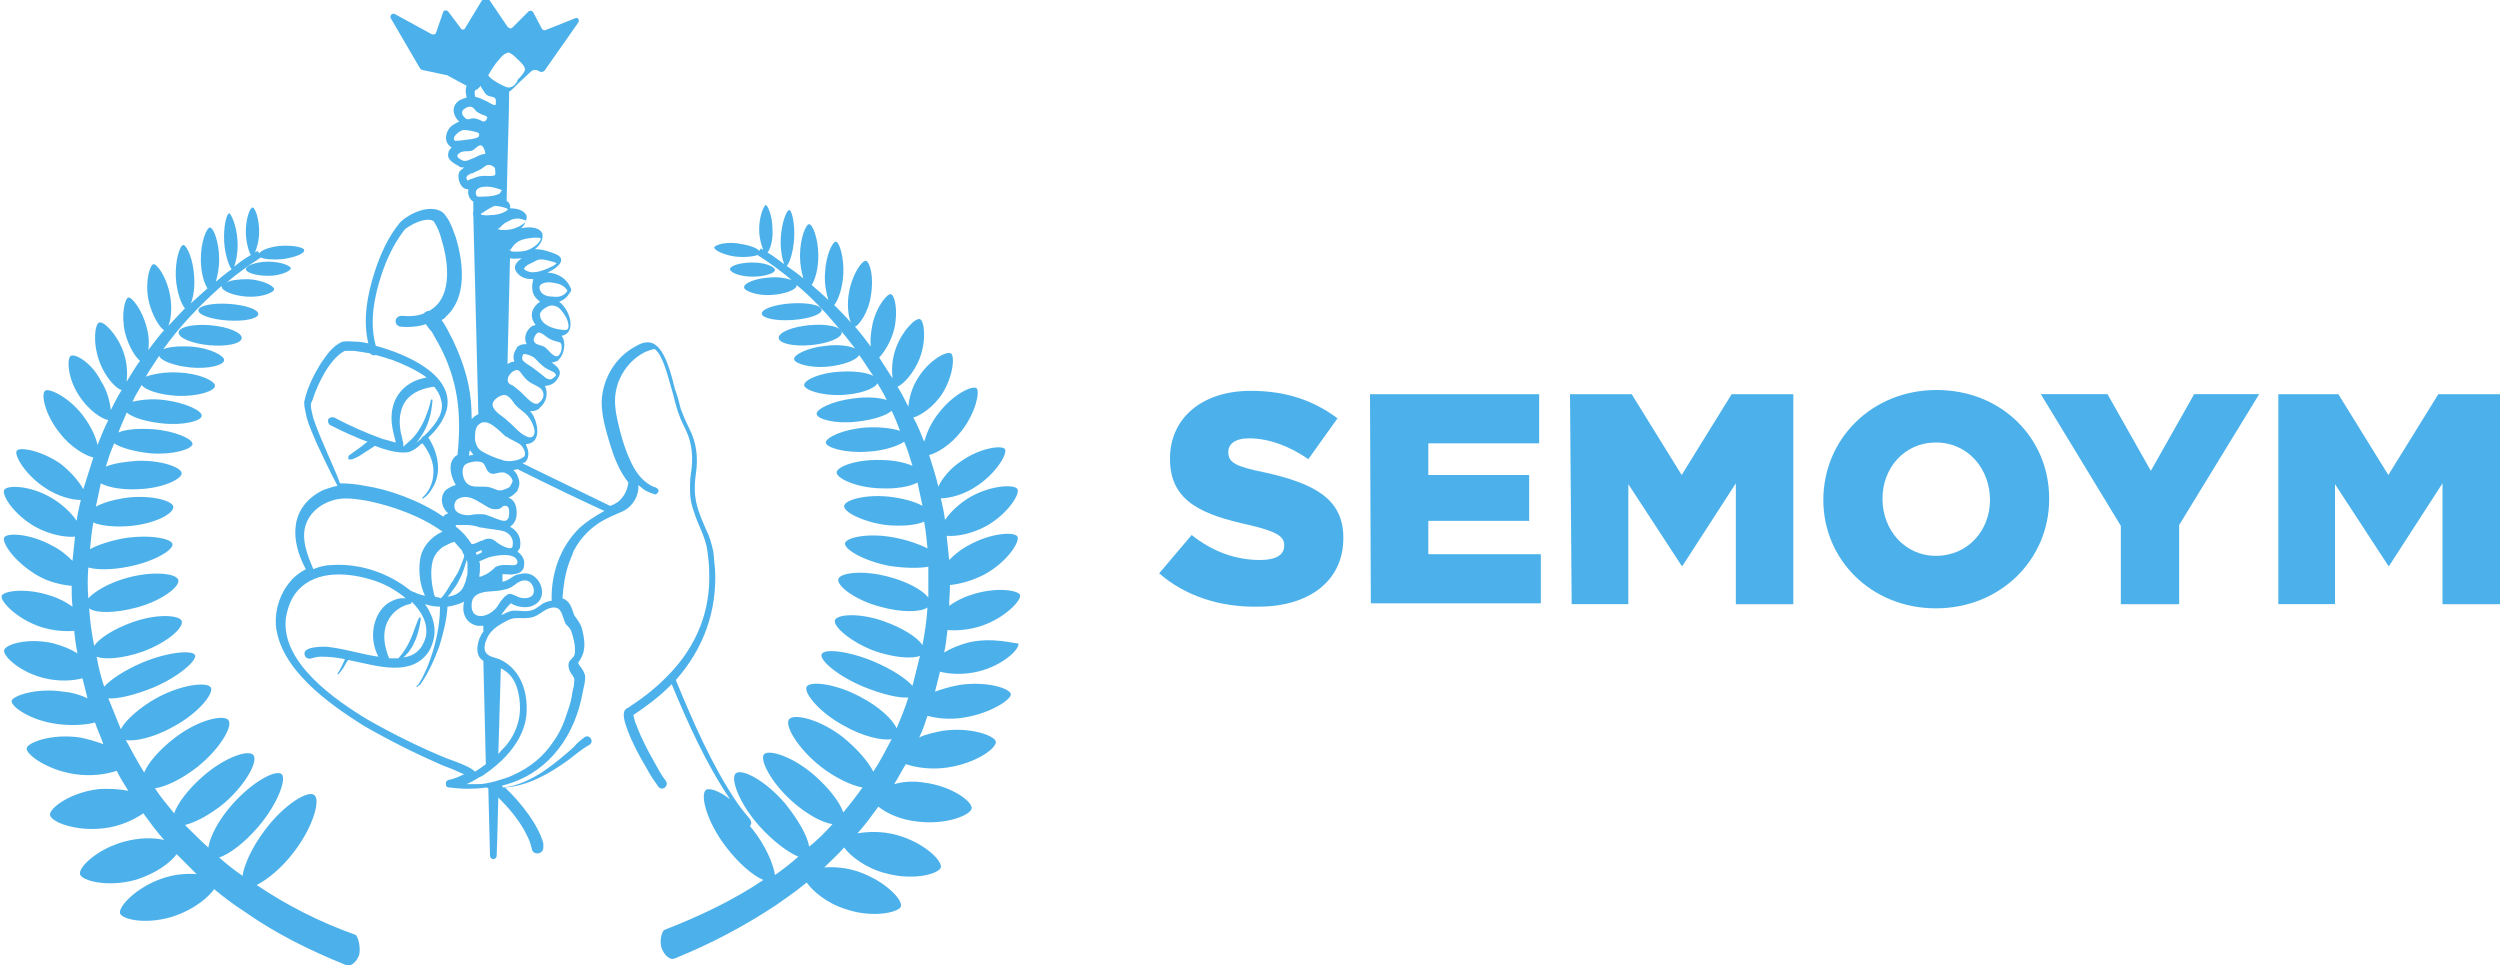 <?xml version="1.0" encoding="utf-8"?>
<!-- Generator: Adobe Illustrator 26.1.0, SVG Export Plug-In . SVG Version: 6.00 Build 0)  -->
<svg version="1.1" id="Layer_1" xmlns="http://www.w3.org/2000/svg" xmlns:xlink="http://www.w3.org/1999/xlink" x="0px" y="0px"
	 viewBox="0 0 300 115.8" style="enable-background:new 0 0 300 115.8;" xml:space="preserve">
<style type="text/css">
	.st0{fill:#001E32;}
	.st1{fill:#FFAF26;}
	.st2{fill:#FFFFFF;}
	.st3{fill:#4CB1EA;}
</style>
<g>
	<g>
		<path class="st3" d="M116.2,77.1c-1.1,0.3-2.1,0.7-2.9,1.2c0.2-0.9,0.3-1.8,0.4-2.7c1.1,0.1,2.6,0,4.1-0.5c2.9-1,4.8-3.1,4.6-3.7
			c-0.2-0.6-3-1-5.9,0c-1,0.3-1.9,0.8-2.6,1.3c0-0.8,0.1-1.6,0.1-2.5c1.1-0.1,2.7-0.5,4.2-1.3c2.7-1.5,4.2-3.9,3.9-4.5
			c-0.3-0.6-3.1-0.5-5.8,1c-1,0.5-1.8,1.2-2.4,1.8c-0.1-1-0.2-1.9-0.3-2.9c1.1,0.1,3-0.2,4.8-1.2c2.6-1.5,4-3.8,3.7-4.4
			s-3.1-0.5-5.6,0.9c-1.4,0.8-2.5,1.9-3.1,2.8c-0.1-0.9-0.3-1.7-0.5-2.6c1,0,2.8-0.4,4.5-1.6c2.3-1.6,3.5-3.8,3.2-4.3
			s-2.9-0.2-5.2,1.4c-1.4,0.9-2.4,2.2-2.8,3.1c-0.3-1.3-0.7-2.5-1.1-3.8c0.9-0.2,2.6-1.2,3.9-2.9c1.7-2.2,2.2-4.7,1.8-5.1
			c-0.5-0.4-2.8,0.7-4.5,2.9c-1,1.2-1.5,2.5-1.8,3.5c-0.4-1-0.8-2-1.3-2.9c0.8-0.2,2.4-1.2,3.5-2.9c1.3-2.1,1.5-4.5,1-4.8
			c-0.5-0.3-2.6,0.8-3.9,2.9c-0.8,1.2-1.1,2.5-1.2,3.5c-0.4-0.8-0.8-1.6-1.3-2.4c0.6-0.2,2-1.6,2.7-3.5c0.8-2.2,0.5-4.4,0-4.6
			c-0.5-0.2-2.1,1.3-2.9,3.5c-0.5,1.4-0.5,2.7-0.4,3.6c-0.5-0.8-1.1-1.7-1.6-2.5c0.5-0.5,1.4-1.8,1.8-3.4c0.5-2.1,0.1-4.1-0.4-4.2
			c-0.4-0.1-1.7,1.4-2.2,3.6c-0.2,1-0.3,1.9-0.2,2.7c-0.6-0.8-1.2-1.6-1.9-2.4c0.4-0.1,1.6-1.6,1.9-3.7c0.4-2.2-0.1-4.1-0.6-4.2
			c-0.4-0.1-1.6,1.5-2,3.7c-0.3,1.5-0.1,3,0.2,3.7c-0.6-0.7-1.3-1.4-2-2.1c0.4-0.4,1-1.9,1.1-3.7c0.1-2.1-0.5-3.9-0.9-3.9
			c-0.4,0-1.2,1.6-1.3,3.8c-0.1,1.3,0.2,2.5,0.4,3.2c-0.6-0.6-1.3-1.2-2-1.8c0.4-0.6,0.8-1.9,0.8-3.5c0-2.1-0.7-3.8-1.1-3.8
			c-0.4,0-1.1,1.7-1.1,3.8c0,1.1,0.2,2,0.4,2.7c-0.6-0.5-1.3-1-2-1.5c0.3-0.2,0.8-1.6,0.9-3.3c0.1-1.9-0.3-3.4-0.6-3.4
			c-0.3,0-0.9,1.5-1,3.3c-0.1,1.4,0.2,2.7,0.4,3.2c-0.7-0.5-1.3-1-2-1.4c0.3-0.3,0.7-1.5,0.6-2.8c0-1.6-0.6-2.9-0.8-2.9
			s-0.8,1.3-0.8,2.9c0,1.1,0.3,2,0.5,2.5c-0.1-0.1-0.2-0.1-0.3-0.2c0,0-0.1,0.2-0.2,0.3c-0.3-0.4-1.3-0.7-2.6-0.9
			c-1.5-0.2-2.7,0.2-2.8,0.5c0,0.3,1.1,0.9,2.6,1.1c1.1,0.1,2.1,0,2.6-0.2c1.4,0.9,2.8,1.9,4.1,3c-0.6-0.2-1.5-0.4-2.6-0.3
			c-1.8,0.1-3.2,0.7-3.1,1.2c0,0.4,1.5,1,3.2,0.9c1.8-0.1,3.2-0.7,3.1-1.2c0,0,0,0,0,0c1.8,1.5,3.4,3.2,4.9,5
			c0.7,0.8,1.4,1.7,2.1,2.6c-0.7-0.3-2-0.5-3.5-0.3c-2.2,0.2-3.9,1.1-3.8,1.6c0,0.5,1.9,1.1,4,0.9c2-0.2,3.5-0.8,3.8-1.4
			c0.6,0.8,1.1,1.7,1.7,2.5c-0.8-0.4-2.2-0.6-3.9-0.5c-2.5,0.1-4.4,1-4.4,1.6c0,0.6,2.1,1.3,4.5,1.2c2.1-0.1,3.9-0.7,4.3-1.4
			c0.4,0.7,0.8,1.3,1.1,2c-0.9-0.3-2.3-0.4-3.9-0.2c-2.6,0.3-4.6,1.3-4.5,1.9c0.1,0.6,2.2,1.2,4.8,0.9c1.9-0.2,3.5-0.7,4.2-1.3
			c0.4,0.8,0.7,1.6,1,2.4c-0.9-0.3-2.4-0.5-4.1-0.4c-2.7,0.2-4.8,1.2-4.8,1.8c0,0.6,2.3,1.3,5,1.1c2-0.1,3.7-0.7,4.4-1.2
			c0.4,0.9,0.7,1.9,1,2.9c-0.9-0.4-2.3-0.7-3.8-0.7c-2.9-0.1-5.3,0.8-5.3,1.5c0,0.7,2.3,1.8,5.2,1.9c1.9,0.1,3.6-0.2,4.5-0.7
			c0.2,0.9,0.4,1.9,0.6,2.8c-0.9-0.5-2.3-0.9-4-1.1c-2.9-0.3-5.3,0.4-5.4,1.1s2.1,1.9,5,2.3c2,0.2,3.7,0,4.6-0.4
			c0.2,1.1,0.3,2.1,0.4,3.2c-1-0.5-2.4-1-4-1.3c-3.1-0.6-5.8,0-5.9,0.7c-0.1,0.7,2.2,2.1,5.3,2.7c1.9,0.3,3.7,0.3,4.7,0.1
			c0,1.2,0,2.5,0,3.7c-0.7-0.9-2.5-1.9-4.8-2.5c-3-0.8-5.8-0.5-6,0.3c-0.2,0.8,2,2.5,5,3.3c2.5,0.7,4.8,0.7,5.7,0.1
			c-0.1,1.5-0.3,3-0.6,4.5c-0.6-0.9-2.3-2-4.5-2.8c-3-1.1-5.7-0.9-6-0.2s1.8,2.6,4.7,3.7c2.3,0.8,4.5,1,5.5,0.6
			c-0.3,1.2-0.6,2.4-0.9,3.6c-0.8-0.9-2.5-2-4.6-2.9c-3.1-1.3-6-1.6-6.3-0.9s1.9,2.6,5,3.9c2.2,0.9,4.3,1.4,5.4,1.3
			c-0.4,1.3-0.9,2.5-1.4,3.7c-0.5-1.1-2.1-2.6-4.4-3.8c-3-1.6-6-1.9-6.4-1.2c-0.4,0.7,1.5,3.1,4.5,4.7c2.3,1.3,4.6,1.8,5.7,1.6
			c-0.7,1.3-1.4,2.7-2.2,3.9c-0.6-1.2-1.9-2.7-3.6-4.1c-2.8-2.2-5.9-2.9-6.5-2.2c-0.6,0.7,1,3.5,3.8,5.7c1.8,1.4,3.8,2.3,5,2.5
			c-0.7,1-1.5,2-2.3,3c-0.4-1.2-1.7-2.9-3.4-4.4c-2.6-2.3-5.5-3.2-6.1-2.6s0.8,3.4,3.4,5.7c1.7,1.5,3.5,2.5,4.8,2.7
			c-0.9,1-1.8,1.9-2.8,2.7c-0.2-1.3-1.3-3.2-2.9-5.2c-2.4-2.8-5.2-4.2-5.9-3.6c-0.7,0.6,0.4,3.6,2.8,6.3c1.7,1.9,3.5,3.2,4.7,3.7
			c-0.9,0.8-1.8,1.5-2.8,2.2c-0.2-1.3-1.1-3.5-2.7-5.5c-0.1-0.1-0.2-0.2-0.3-0.4c0,0,0,0,0,0c0.2-0.2,0.2-0.5,0-0.8
			c-0.5-0.6-1-1.2-1.5-1.9c-3.1-4.6-5.3-9.7-7.4-14.8c3.3-3.7,5-8.3,4.7-13.4c-0.1-0.6-0.1-1.3-0.2-2c-0.2-0.9-0.4-1.7-0.8-2.5
			c-1.1-2.5-1.7-3.9-1.3-6.8c0.3-1.9,0.1-3.8-0.8-5.5c-0.4-0.8-0.7-1.5-1-2.3c-0.2-0.8-0.4-1.6-0.7-2.4c-0.4-1.5-1.2-5.3-3-5.6
			c-0.7-0.1-1.3,0.2-1.8,0.5c-2.4,1.3-3.9,3.9-4,6.6c0,1.8,0.5,3.4,1,5.1c0.5,1.6,1.1,3.2,2.2,4.6c-0.1,0.9-0.5,1.7-1.2,2.3
			c-0.3,0.2-0.6,0.4-1,0.5l-10.5-5.1c0.1,0,0.1-0.1,0.2-0.1c0,0,0,0,0.1,0c0,0,0,0,0,0c0.5-0.5,0.5-1.3,0.2-1.9
			c0-0.1-0.1-0.2-0.1-0.3c1.9-0.1,1.5-2.4,0.8-3.6c-0.1-0.1-0.2-0.3-0.3-0.4c0.3,0.1,0.7,0,1-0.2c0,0,0.1,0,0.1-0.1c0,0,0,0,0,0
			c0.9-0.7,1.1-1.8,0.7-2.7c0.7,0,1.3-0.4,1.6-1c0.5-0.8-0.1-1.3-0.8-1.8c0.2,0,0.5-0.1,0.7-0.2c0,0,0.1,0,0.1-0.1c0,0,0,0,0,0
			c0.7-0.6,1-2.1,0.4-2.9c1.7-0.3,1.2-2.9-0.3-4.1c0.6-0.2,1-0.6,1.3-1.1c0.1-0.1,0.2-0.3,0.1-0.5c-0.5-1.2-1.5-1.8-2.8-1.9
			c0.1-0.1,0.3-0.1,0.4-0.2c0.8-0.4,2-1.4,0.6-2c-0.7-0.3-1.6-0.6-2.5-0.6c0.6-0.5,1-1.1,0.9-1.8c0,0,0,0,0,0c0-0.1,0-0.1-0.1-0.2
			c-0.4-0.7-1.6-0.7-2.5-0.5c0.4-0.3,0.6-0.7,0.7-1.2c0-0.1,0-0.2,0-0.3c-0.3-0.7-1.2-0.9-2-0.9c0.1-0.4-0.1-0.7-0.4-0.9
			c0.1-5.7,0.3-10.3,0.3-13.1l0,0c0.2-0.1,0.4-0.3,0.6-0.5c0.2-0.2,0.4-0.4,0.6-0.6l1.4-1.3c0.2-0.2,0.6-0.3,0.9-0.1l0.2,0.1
			c0.2,0.1,0.5,0,0.6-0.2l4-5.7c0.2-0.3-0.1-0.7-0.4-0.5l-3.5,1.4c-0.2,0.1-0.4,0-0.5-0.2l-1-1.9c-0.1-0.2-0.4-0.3-0.6-0.1l-1.9,1.9
			c-0.2,0.2-0.4,0.1-0.6-0.1l-2.1-3.1c-0.2-0.4-0.8-0.3-1,0l-2,3.3c-0.1,0.2-0.4,0.2-0.5,0l-1.5-2c-0.2-0.2-0.5-0.2-0.6,0L52.3,4
			c-0.1,0.1-0.3,0.2-0.5,0.1l-4.4-2.4c-0.3-0.2-0.7,0.2-0.5,0.5l3.5,6c0.1,0.1,0.2,0.2,0.3,0.2l2.8,0.6c0,0,0.1,0,0.1,0l2.4,1.3
			c-0.2,0.4-0.1,0.9,0,1.4c-0.3,0.1-0.6,0.2-0.8,0.3c-1.1,0.7-0.9,1.8-0.1,2.6c-0.3,0.1-0.6,0.3-0.9,0.5c-0.8,0.7-1,2,0,2.6
			c-0.2,0.2-0.4,0.4-0.4,0.7c-0.2,0.8,0.7,1.2,1.2,1.5c0,0,0.1,0,0.1,0.1c0.2,0.1,0.4,0.1,0.6,0.1c-0.2,0.2-0.5,0.3-0.6,0.6
			c-0.3,0.7,0.2,2.1,1.1,2c-0.1,0.6,0.1,1.2,0.6,1.5l0,1.2c-0.1,0.2,0,0.4,0,0.5l0.6,23.8c-0.2,0.1-0.4,0.2-0.6,0.4
			c-0.1,0.1-0.1,0.1-0.2,0.2c0-1.4-0.1-2.8-0.4-4.2c-0.4-1.9-1.1-3.7-1.9-5.4c-0.2-0.3-0.6-1.2-0.8-1.5c-0.1-0.2-0.3-0.5-0.5-0.8
			c0.2-0.1,0.4-0.2,0.5-0.4c2.6-2.3,2.1-6.5,1.2-9.5c-0.3-0.8-0.5-1.5-1-2.3c-0.2-0.3-0.4-0.6-0.7-0.8c-1.5-0.9-3.9,0.2-5,1.3
			c-1.4,1.7-2.3,3.7-3,5.8c-0.9,2.8-1.5,5.8-0.8,8.7c-0.5-0.1-1-0.2-1.5-0.2c-0.5,0-1.1-0.1-1.6,0c-1.2,0.5-1.9,1.6-2.6,2.6
			c-0.8,1.3-1.5,2.7-1.9,4.2c0,0.2-0.1,0.3-0.1,0.5c0,0.6,0.2,1.2,0.3,1.8c0.3,1.1,0.8,2.1,1.2,3.1c0.8,1.7,1.6,3.4,2.5,5.1
			c-0.6,0.1-1.1,0.3-1.7,0.5c-4.1,2-4,6-2.1,9.5c-0.7,0.4-1.3,0.8-1.8,1.4c-1.3,1.5-1.9,3.4-1.8,5.3c0.5,5.3,6.3,9.4,10.4,12
			c3.1,1.8,6.3,3.4,9.5,4.8c0.8,0.3,1.6,0.6,2.4,1c0.1,0,0.2,0.1,0.3,0.1c-0.6,0.3-1.3,0.6-1.9,0.7c-0.2,0.1-0.3,0.2-0.3,0.4
			c0,0.2,0,0.4,0.3,0.5c0.1,0,0.1,0,0.2,0c1.4,0.2,2.9,0.2,4.4,0c0.1,0,0.1,0.1,0.2,0.1l0.2,8.1c0,0.2,0.2,0.4,0.4,0.4
			c0.2,0,0.4-0.2,0.4-0.4c0,0,0.1-2.6,0.2-7c1.2,1.2,2.3,2.5,3.1,3.9c0.3,0.6,0.6,1.1,0.8,1.8c0,0.1,0,0.2,0.1,0.3
			c0,1,1.4,0.9,1.4,0c0-0.1,0-0.2,0-0.3c0,0,0-0.2,0-0.2c-0.6-2.2-2.6-4.8-4.6-6.7c2.8-0.2,5.4-1.7,7.6-3.3c0.8-0.6,1.6-1.3,2.5-1.8
			c0.7-0.4,0-1.4-0.6-0.9c-0.4,0.3-0.9,0.7-1.2,1.1c-1.1,1-2.3,2-3.6,2.9c-1.5,1-3.1,1.8-4.9,2c-0.1-0.1-0.1-0.1-0.2-0.2
			c0.3-0.1,0.7-0.2,1-0.3c4.9-1.6,7.8-5.9,8.7-10.8c0.1-0.6,0.4-1.5,0.3-2.2c-0.1-0.3-0.2-0.5-0.4-0.8c-0.1-0.1-0.2-0.3-0.3-0.4
			c-0.2-0.4-0.1-0.3,0.1-0.6c0.7-1.1,0.6-2.2,0.3-3.5c-0.1-0.5-0.3-0.9-0.6-1.3c-0.1-0.2-0.3-0.4-0.4-0.6c-0.2-0.5-0.3-1-0.6-1.4
			c-0.2-0.3-0.5-0.5-0.8-0.6c0.1-1.5,0.3-2.9,0.8-4.3l0.2-0.5l0.2-0.5l0.1-0.3l0.1-0.2c0.8-1.5,2-2.7,3.4-3.5c0.7-0.4,1.4-0.7,2.1-1
			c1.4-0.5,2.3-1.9,2.2-3.3c0.2,0.2,0.4,0.3,0.6,0.5c0.4,0.3,0.8,0.4,1.3,0.6c0.2,0.1,0.4-0.1,0.5-0.3c0.1-0.2-0.1-0.4-0.3-0.5
			c-0.4-0.1-0.7-0.3-1-0.5c-1-0.7-1.6-1.7-2.1-2.8c-0.5-1.1-0.9-2.3-1.2-3.5c-0.3-1.2-0.6-2.4-0.6-3.6c0-2.4,1.4-4.7,3.5-5.8
			c0.4-0.2,0.8-0.3,1.1-0.4c0,0,0,0,0.1,0c0,0,0.1,0,0.1,0c1,0.8,1.6,3.5,2,4.8c0.3,1,0.5,2.1,0.9,3.1c0.2,0.6,0.5,1.2,0.8,1.8
			c0.8,1.7,0.9,3.4,0.6,5.3c-0.1,0.6-0.1,1.3-0.1,2c0,0.9,0.2,1.8,0.5,2.6c0.5,1.6,1.4,3,1.6,4.7c0.1,0.8,0.2,1.6,0.2,2.4
			c0.2,4.8-1.6,8.9-4.6,12.1c0,0-0.1,0.1-0.1,0.1c-1.4,1.5-3,2.8-4.7,3.9c-0.1,0.1-0.4,0.3-0.5,0.3l-0.1,0.1l-0.1,0.1l0,0
			c0,0,0,0,0,0c-0.4,0.6,0.1,1.8,0.3,2.4c0.6,1.6,1.4,3.1,2.3,4.6c0.4,0.8,0.9,1.5,1.4,2.2c0.5,0.6,1.3-0.1,0.9-0.7
			c-0.5-0.6-0.9-1.4-1.3-2.1c-0.8-1.4-1.6-2.9-2.2-4.5c-0.2-0.4-0.3-0.9-0.4-1.3c1.5-1,3-2.1,4.3-3.4c0.1-0.1,0.2-0.2,0.3-0.3
			c2,4.8,4.1,9.5,7,13.8c-1.3-1-2.5-1.4-2.9-1.1c-0.7,0.6,0.1,3.8,2.4,6.8c1.5,2,3.3,3.5,4.5,4c-3.7,2.5-7.8,4.4-11.9,6
			c-0.3,0.2-0.6,1.4-0.3,2.2s1,1.5,1.6,1.2c4.2-1.7,8.2-3.8,12-6.3c1.3-0.9,2.6-1.8,3.8-2.8c0.7,1,2.4,2.5,4.7,3.2
			c3.2,1.1,6.3,0.4,6.6-0.3c0.3-0.8-1.9-3.1-5.1-4.2c-1.5-0.5-2.9-0.6-4.1-0.5c0.8-0.8,1.7-1.6,2.4-2.4c0.7,1,2.6,2.5,5,3.1
			c3.3,0.9,6.3,0.1,6.6-0.7c0.2-0.8-2-3-5.3-3.9c-1.8-0.5-3.5-0.4-4.7-0.2c0.9-1,1.7-2.1,2.5-3.2c1,0.8,2.7,1.6,4.8,1.8
			c3.4,0.4,6.3-0.8,6.4-1.6c0.1-0.8-2.4-2.7-5.8-3.1c-1.3-0.2-2.5-0.1-3.5,0.2c0.5-0.8,0.9-1.6,1.4-2.4c1.2,0.4,3,0.7,5,0.4
			c3.4-0.5,5.9-2.3,5.8-3.1c-0.1-0.7-3-1.8-6.4-1.3c-1,0.2-2,0.4-2.8,0.8c0.4-0.8,0.7-1.7,1-2.6c1.1,0.3,2.7,0.5,4.4,0.2
			c3.2-0.5,5.7-2.2,5.6-2.8c-0.1-0.7-2.9-1.6-6.2-1.1c-1.1,0.2-2.1,0.5-2.9,0.8c0.2-0.8,0.4-1.6,0.6-2.4c1.1,0.3,2.8,0.4,4.5,0
			c3-0.7,5.1-2.7,4.9-3.4C121.9,77.3,119.2,76.4,116.2,77.1z M68.6,75.9c0.2,0.6,0.4,1.4,0.4,2c0,0.3,0,0.5-0.1,0.8
			c-0.2,0.3-0.4,0.4-0.6,0.7c-0.2,0.5,0,1.1,0.3,1.5c0.2,0.3,0.4,0.5,0.3,0.9c0,0.4-0.1,0.8-0.2,1.2c-0.1,0.8-0.3,1.6-0.6,2.4
			c-0.4,1.3-0.9,2.5-1.7,3.6c-1.2,1.8-2.8,3.1-4.8,4c-0.6,0.3-1.3,0.5-2,0.7c-0.2,0.1-0.5,0.1-0.7,0.2c-0.2,0-0.4,0.1-0.6,0.1
			c-0.4,0.1-0.9,0.1-1.3,0.1c-0.2,0-0.5,0-0.7,0c-0.1,0-0.2,0-0.3,0c0.2-0.1,0.4-0.2,0.6-0.3c0.4-0.2,0.8-0.5,1.3-0.7
			c0.1-0.1,0.3-0.2,0.4-0.3c0.5-0.3,0.9-0.7,1.3-1c2.1-1.8,3.7-4.2,3.6-6.9c0-2.4-1-4.8-3.3-5.8c0,0,0,0,0,0
			c-0.5-0.2-1.3-0.3-1.6-0.8c-0.3-0.4-0.1-1.2,0.1-1.6c0.3-0.8,1-1.4,1.7-1.8c0,0,0,0,0,0c0.5-0.3,1-0.6,1.5-0.7
			c0.8-0.1,1.7,0.1,2.5-0.2c0.8-0.3,1.4-1.1,2.4-1.1c1,0,1,1.3,1.4,2C68.3,75.3,68.5,75.5,68.6,75.9z M52.2,71.6
			c0-0.1,0-0.1-0.1-0.2c-0.3-1.3-0.5-2.7-0.2-4c0.2-0.8,0.7-1.4,1.3-1.8c0.2-0.1,0.4-0.2,0.6-0.3c0.2-0.1,0.4-0.2,0.5-0.2
			c0.1,0,0.1-0.1,0.2-0.1c0,0,0,0,0,0c0.3,0.3,0.5,0.6,0.8,0.9c0.1,0.1,0.2,0.2,0.2,0.4c0.1,0.1,0.2,0.3,0.2,0.5
			c-0.1,0.3-0.2,0.6-0.3,0.8c0,0.1-0.1,0.2-0.1,0.3c-0.2,0.4-0.3,0.8-0.6,1.2c-0.2,0.3-0.3,0.6-0.5,0.8c-0.2,0.3-0.4,0.7-0.6,1
			c-0.2,0.3-0.4,0.6-0.7,0.9C52.8,71.7,52.5,71.7,52.2,71.6z M57,52.6c0-0.5,0-1.1,0.3-1.5c0,0,0.1-0.1,0.1-0.1
			c1-1.1,2.6,0.8,3.3,1.4c0,0,0,0,0.1,0c0.5,0.4,1.2,0.6,1.7,1c0.3,0.3,0.7,1,0.4,1.4c-0.3,0.2-0.5,0.3-0.8,0.4
			c-0.5,0.1-0.9,0.2-1.4,0.1c-0.1,0-0.3,0-0.4-0.1c-0.8-0.2-1.7-0.6-2.4-1c-0.2-0.1-0.3-0.2-0.4-0.3c0,0,0,0,0,0
			c-0.3-0.3-0.4-0.7-0.5-1.1C57,52.7,57,52.7,57,52.6z M66.3,31.4c0.1,0,0.3,0.1,0.5,0.2c-0.1,0.1-0.3,0.2-0.4,0.3
			c-0.8,0.4-2.3,1.1-3.2,0.6c-0.5-0.2-0.3-0.4,0.1-0.7c0.4-0.2,0.8-0.4,1.2-0.6C65,31,65.9,31.3,66.3,31.4z M66.4,35.6
			c-0.5,0-1.2-0.1-1.5-0.6c-0.6-1,0.6-1.2,1.3-1.1c0.8,0.1,1.5,0.3,1.9,1C67.7,35.5,67.1,35.7,66.4,35.6z M66.2,45.5
			c-0.4,0.1-0.7-0.1-1-0.4c-0.4-0.3-0.9-0.7-1.3-1c-0.3-0.2-1-0.6-1.2-0.9c-0.1-0.3,0-0.5,0.1-0.7c0.2-0.1,1,0.2,1.1,0.3
			c0.4,0.2,0.6,0.6,1,0.9c0.3,0.3,0.6,0.5,1,0.7c0.2,0.1,0.8,0.3,0.8,0.6C66.8,45.1,66.3,45.4,66.2,45.5z M62.9,49.5
			c0.5,0.4,0.9,1,1.1,1.6c0.2,0.5,0.3,1.3-0.4,1.4c-1.1-0.2-1.8-1.3-2.7-2c-0.1-0.1-0.1-0.1-0.2-0.2c-0.5-0.4-1.2-0.8-1.5-1.4
			c-0.4-0.7,0.6-1.4,1.2-1.5c0.2,0,0.4,0,0.6,0.2c0.3,0.2,0.5,0.5,0.7,0.8C62,48.8,62.4,49.1,62.9,49.5z M57.2,22.8
			c0.3-0.4,0.9-0.4,1.3-0.4c0.5,0,1.2,0.2,1.7,0.4c0,0,0,0,0,0c0,0,0,0,0,0c0,0.1,0,0.1-0.1,0.2c-0.1,0.1,0,0.2-0.3,0.3
			c-0.7,0.3-1.7,0.3-2.4,0.3C57.1,23.6,57,23.1,57.2,22.8z M56.1,21.7c0-0.1,0-0.1-0.1-0.2c-0.1-0.3,0.1-0.5,0.4-0.6
			c0.1-0.1,0.2-0.1,0.3-0.1c0.3-0.2,0.7-0.3,1-0.5c0.4-0.2,0.6-0.6,1.1-0.5c0.3,0.1,0.5,0.2,0.6,0.4c0,0.1,0.1,0.7,0,0.8
			c-0.2,0.2-1.1,0.1-1.3,0.1c-0.4,0-0.9,0.1-1.3,0.3C56.4,21.5,56.2,21.6,56.1,21.7C56.1,21.7,56.1,21.7,56.1,21.7z M55.6,15.6
			c0.1,0,0.5,0,0.9,0.1c0.5,0.1,1,0.2,1,0.4c0,0.2,0,0.3-0.2,0.4c-0.1,0-0.2,0.1-0.3,0.1c-0.1,0-0.3,0.1-0.5,0.1
			c-0.7,0.1-1.5,0.2-1.9,0.2C54.1,16.5,55.1,15.7,55.6,15.6z M61,6.3c0.4,0.1,0.8,0.5,1,0.7c0.3,0.3,1,0.9,1,1.3
			c0,0.4-0.7,1.1-0.9,1.3C62.1,9.8,62,9.9,61.9,10c-0.2,0.3-0.5,0.5-0.9,0.5c-0.4,0-2.4-1.1-2.4-1.5c0.3-0.5,0.6-1,0.9-1.4
			c0.3-0.3,0.9-1.2,1.3-1.2C60.9,6.3,61,6.3,61,6.3z M61.2,30C60.9,30,61.2,29.9,61.2,30L61.2,30z M62.7,45c0.3,0.4,0.7,0.8,1.1,1
			c0.5,0.3,1.3,0.5,1.4,1.2c0.1,0.5-0.2,0.9-0.6,1.2c-0.7,0.4-1.9-1.3-2.4-1.6c-0.2-0.2-0.4-0.3-0.6-0.5c-0.2-0.1-0.5-0.2-0.6-0.4
			c0,0,0,0,0,0c-0.1-0.2-0.1-0.4,0-0.7c0.2-0.3,0.4-0.6,0.7-0.7C62.2,44.2,62.4,44.6,62.7,45z M61.4,27.5c-0.4,0.1-0.8,0.1-1.2,0.1
			c-0.2,0-0.3-0.1-0.4-0.1c0,0-0.1,0-0.1,0c0.1-0.1,0.2-0.1,0.2-0.1c0.1-0.1,0.3-0.3,0.4-0.4c0.3-0.3,0.8-0.5,1.2-0.7
			c0,0,0.1,0,0.1,0c0.3-0.1,0.7-0.1,1,0c0.1,0,0.2,0.1,0.4,0.1c0.1,0,0.1,0.1,0.2,0.1C62.8,27,61.9,27.4,61.4,27.5
			C61.4,27.5,61.4,27.5,61.4,27.5z M60.9,25.2c-0.5,0.4-1.3,0.6-1.9,0.6c-0.3,0-0.7,0.1-1,0c-0.1,0-0.2,0-0.3-0.1c0,0,0-0.1,0.1-0.1
			c0.5-0.3,1-0.7,1.6-0.9C59.8,24.7,61.2,25,60.9,25.2z M57,10.9c0-0.1,0.3-0.2,0.3-0.2c0.1-0.1,0.3-0.3,0.4-0.4
			c0,0.1,0.1,0.3,0.2,0.4c0.2,0.3,0.3,0.6,0.7,0.8c0.2,0.1,0.7,0.1,0.8,0.3c0.1,0.1,0.1,0.1,0.1,0.3c0,0,0,0.2,0,0.3
			c0,0.1,0,0.2-0.1,0.2c-0.1,0.1-0.9-0.4-1.1-0.5c-0.4-0.2-0.9-0.4-1.3-0.5C57,11.3,56.9,11.1,57,10.9C57,11,57,11,57,10.9z
			 M56.4,12.8C56.5,12.8,56.5,12.8,56.4,12.8c0.4,0,0.6,0.4,0.8,0.6c0.3,0.2,0.5,0.3,0.8,0.4c0.3,0.1,0.6,0.2,0.4,0.5
			c-0.2,0.4-0.5,0.3-0.8,0.1c-0.3-0.1-0.5-0.2-0.8-0.2c-0.1,0-0.3,0-0.4,0.1c-0.2,0-0.3,0-0.4,0c-0.3-0.2-0.7-0.6-0.5-1
			C55.7,13,56.1,12.8,56.4,12.8z M54.9,18.6c0.1-0.2,0.5-0.4,0.6-0.4c0.4-0.1,0.7,0,1-0.1c0,0,0.1,0,0.1,0c0.5-0.2,1-1.1,1.4-0.4
			c0.1,0.1,0.3,0.7,0.2,0.8c0.1-0.1-0.7,0.1-0.8,0.2c-0.2,0.1-0.6,0.3-0.9,0.4c-0.4,0.2-0.8,0.3-1.1,0.1
			C55.2,19.1,54.8,18.9,54.9,18.6z M65.7,40.5c0.4,0.3,0.8,0.4,1.2,0.5c0.4,0.1,0.5,0.2,0.5,0.7c0,0.4-0.1,0.7-0.4,1
			c-0.6,0.3-1.2-0.8-1.7-1.1c-0.4-0.2-1-0.2-1.2-0.6c-0.2-0.3,0.2-1,0.5-1.1C65,39.9,65.4,40.3,65.7,40.5z M68,38.2
			c0.1,0.3,0.5,1.3-0.1,1.4c-1,0-2.9-0.4-3.1-1.7c-0.1-0.5,0.5-0.9,0.9-1.1c0.4-0.2,0.8-0.2,1.3,0.1C67.4,37.2,67.7,37.7,68,38.2z
			 M64.9,28.6c-0.1,0.7-1.3,1.4-1.9,1.5c-0.4,0.1-0.9,0.1-1.3,0.1c-0.1,0-0.3,0-0.4-0.1c0,0-0.1,0-0.1,0c0-0.1,0.1-0.1,0.1-0.2
			c0.4-0.6,0.8-1,1.6-1.2C63.2,28.6,64.6,28.4,64.9,28.6z M57.1,66.3c0.2-0.1,0.5-0.2,0.7-0.3l0,0.3c-0.2,0.1-0.4,0.2-0.6,0.3
			C57.2,66.5,57.1,66.4,57.1,66.3z M57.1,70.3c0,0,0.1,0,0.1,0C57.2,70.3,57.1,70.3,57.1,70.3C57.1,70.3,57.1,70.3,57.1,70.3z
			 M57.9,71.1c0.7-0.2,1.6-0.1,2.4-0.3c0.5-0.1,0.9-0.2,1.3-0.5c0.5-0.4,1.1-0.8,1.7-0.6c0.7,0.2,1.1,1.5,0.4,1.9
			c-0.5,0.3-1.3,0.2-1.8-0.1c-0.5-0.2-0.8-0.4-1.2,0c-0.2,0.1-0.3,0.3-0.4,0.4c-0.4,0.4-0.6,1-1,1.3c-0.3,0.3-0.8,0.6-1.3,0.7
			c-0.7,0.1-1.3-0.1-1.4-1C56.5,71.7,57.1,71.3,57.9,71.1z M57.9,69.1c-0.1,0.1-0.3,0.1-0.4,0.1c0.1-0.5,0.1-0.9,0.1-1.4
			c0-0.1,0-0.2-0.1-0.4c0.1-0.1,0.2-0.1,0.4-0.2c0.2-0.1,0.5-0.2,0.7-0.3c0.3-0.1,1.2-0.3,1.9-0.3c0.8,0,1.5,0.2,1.6,0.8
			c0,0.6-0.7,0.4-1.2,0.4c-0.2,0-0.3,0-0.5,0c-0.3,0-0.6,0.1-0.9,0.2C59,68.5,58.5,68.9,57.9,69.1z M61.5,65.6c-0.1,0.3-0.5,0.2-1,0
			c-0.5-0.2-1-0.6-1.1-0.7c-0.6-0.4-1-0.3-1.6,0c0,0,0,0-0.1,0c-0.4,0.2-0.8,0.4-1.1,0.4c-0.5-0.8-1.1-1.5-1.9-2.1
			c0-0.1,0-0.1,0-0.2c0.1,0,0.2,0,0.3,0c0.3,0,0.6,0,1,0c0.5,0,1.1,0.1,1.6,0.3c0.1,0,0.1,0,0.2,0c0.8,0.2,1.9,0.2,2.8,0.5
			C61.2,64.1,61.7,64.6,61.5,65.6z M58.4,61.8c-0.3-0.1-0.5-0.1-0.8-0.1c-0.4,0-0.7,0-1.1,0.1c-0.6,0.1-1.7-0.1-1.9-0.7
			c-0.2-0.5,0-1.1,0.5-1.3c0.9-0.4,1.7,0,2.5,0.5c0.1,0,0.1,0.1,0.2,0.1c0.5,0.3,1.1,0.8,1.8,0.7c0.3,0,0.5-0.1,0.7-0.3
			c0.1-0.1,0.2-0.1,0.3-0.1c0.4,0,0.5,0.3,0.5,0.8c0,0.7-0.2,1-0.6,1C60,62.5,59,62,58.4,61.8z M59.4,58.7c-0.5-0.2-0.8-0.3-1.3-0.3
			c-0.2,0-0.4,0-0.5,0c-0.7,0-1.4,0-1.8-0.7c-0.3-0.5-0.5-1.6,0.1-2c0.3-0.2,1.1-0.4,1.6-0.3c0.2,0,0.4,0.1,0.5,0.2
			c0.3,0.3,0.3,0.8,0.7,1.1c0.5,0.4,1.1-0.1,1.7,0c0.1,0,0.2,0,0.3,0.1c0.3,0.1,0.5,0.3,0.7,0.6c0.2,0.4,0.1,0.4-0.1,0.8
			c-0.1,0.3-0.4,0.4-0.7,0.5C60.2,58.9,59.8,58.9,59.4,58.7z M56.4,54c0.1,0.2,0.3,0.4,0.4,0.6c-0.2,0-0.3,0-0.5,0.1
			C56.3,54.5,56.3,54.2,56.4,54z M53.7,71.6c0.2-0.2,0.4-0.4,0.5-0.6c0.3-0.4,0.6-0.8,0.8-1.2c0-0.1,0.1-0.1,0.1-0.2
			c0.1-0.2,0.2-0.4,0.3-0.6c0.1-0.3,0.2-0.5,0.3-0.8c0.1-0.3,0.2-0.7,0.3-1c0,0,0,0,0,0c0,0,0,0,0,0c0.1,0.2,0.1,0.4,0.1,0.6
			c0,0.2,0,0.4,0,0.6c0,0,0,0,0,0c0,0,0,0,0,0c0,0.1,0,0.2,0,0.2c0,0.2,0,0.4-0.1,0.6c0,0.2-0.1,0.3-0.1,0.5c0,0,0,0,0,0
			c-0.1,0.2-0.1,0.3-0.2,0.5c0,0,0,0,0,0C55.4,71.1,54.6,71.5,53.7,71.6z M60.1,80.2c0.2,0.1,0.4,0.2,0.5,0.3
			c1.4,0.9,1.8,2.9,1.8,4.5c0,1.7-0.7,3.3-1.7,4.5c-0.3,0.3-0.6,0.6-0.9,1C59.9,87.4,60,84,60.1,80.2z M63.9,34.9
			c0.1,0.6,0.5,1,0.9,1.3c0,0,0,0,0,0c-1,0.7-1.3,1.7-0.6,2.7c0,0,0.1,0.1,0.1,0.1c-0.1,0-0.3,0.1-0.4,0.1c-0.8,0.5-1.1,1.5-0.7,2.2
			c-0.4,0-0.7,0-1.1,0.3c-0.1,0.1-0.1,0.1-0.1,0.2c-0.3,0.4-0.5,1-0.3,1.5c0,0,0,0,0,0.1c-0.3,0-0.5,0.1-0.8,0.3c0,0,0,0,0,0
			c0.1-4.4,0.2-8.7,0.3-12.7c0.5,0.1,1,0,1.4,0c-0.7,0.5-1.2,1.1-0.4,1.9c0.5,0.5,1.1,0.6,1.8,0.6C63.9,33.9,63.8,34.3,63.9,34.9z
			 M37.6,50.2c-0.1-0.5-0.3-1.1-0.3-1.6c0-0.2,0.1-0.4,0.2-0.6c0.6-1.9,2-4.8,3.7-5.8c0.1,0,0.1-0.1,0.2-0.1c0.3,0,0.7,0,1.1,0
			c0.7,0.1,1.3,0.2,1.9,0.3c0.2,0.2,0.4,0.3,0.7,0.2c0.7,0.2,1.4,0.4,2,0.6c1.3,0.5,2.9,1.2,4.1,2.1c-3,0.5-4.7,2.9-4.1,6.1
			c0.1,0.6,0.3,1.2,0.4,1.7c0,0,0,0,0,0c-0.5-0.1-1-0.3-1.5-0.4c-2-0.7-4-1.6-5.9-2.6c-0.2-0.1-0.6,0-0.7,0.2s0,0.6,0.2,0.7
			c1,0.5,2,1,3,1.4c0.4,0.2,0.9,0.4,1.5,0.6c-0.5,0.4-1,0.8-1.6,1.2c-0.1,0.1-0.3,0.2-0.4,0.3c-0.2,0.1-0.3,0.2-0.3,0.4
			c0,0.1,0,0.1,0,0.2c0.2,0.1,0.4,0,0.5,0c0.5-0.2,0.9-0.4,1.3-0.7c0.5-0.3,0.9-0.6,1.4-0.9c1.5,0.6,3.2,1,4.2,0.7
			c0.5-0.2,0.9-0.5,1.3-0.9c0.1,0,0.1-0.1,0.2-0.1c0.7,0.9,1.2,1.9,1.3,3c0.1,1.3-0.3,2.6-1.3,3.5c-0.1,0.1,0,0.2,0.1,0.1
			c0.6-0.4,1-1,1.3-1.6c0.9-1.8,0.4-4-0.7-5.7c1-0.9,1.8-2,2.2-3.3c1-4.2-4.8-6.7-8.5-7.7c-0.8-2.8-0.2-5.9,0.7-8.6
			c0.6-1.8,1.4-3.5,2.5-5c0.1-0.1,0.2-0.3,0.3-0.4c0.8-0.6,2.2-1.3,3.1-1.1c0.1,0,0.2,0.1,0.3,0.1c0.5,0.7,0.8,1.5,1,2.3
			c1,3.3,1.1,7.1-1.5,8.5c-0.2,0-0.5,0.1-0.6,0.3c-0.7,0.3-1.6,0.4-2.7,0.3c-0.9,0-1,1.2-0.1,1.3c1,0.1,2.1,0,3-0.3
			c0.2,0.3,0.5,0.7,0.7,0.9c0.2,0.3,0.6,1.1,0.8,1.4c2.4,4.4,2.8,8.5,2.3,13.4c-0.1,0-0.1,0.1-0.2,0.1c-0.6,0.5-0.7,1.2-0.6,1.9
			c0.1,0.6,0.3,1.1,0.6,1.6c-0.4,0.1-0.8,0.3-1.2,0.6c-0.8,0.8-0.5,2.2,0.3,2.8c-0.3,0.1-0.5,0.2-0.6,0.4c-2.9-2-6.7-3.3-9.4-3.7
			c-1-0.2-2-0.3-3-0.3C40,55.8,38.6,53.1,37.6,50.2z M51.4,51.8c-0.2,0.2-0.3,0.3-0.5,0.5c-0.1,0-0.1,0.1-0.2,0.1
			c-0.1,0.1-0.1,0.1-0.1,0.2c-0.2,0.2-0.5,0.4-0.7,0.6c0.2-0.2,0.4-0.5,0.6-0.8c0.9-1.3,1.3-2.8,1.4-4.4c0-0.1-0.1-0.1-0.2,0
			c-0.1,0.6-0.3,1.2-0.5,1.7c-0.4,1.1-1,2.2-1.8,3c-0.3,0.3-0.7,0.6-1,0.9c0-0.2,0-0.3,0-0.4c-0.1-0.4-0.2-0.9-0.3-1.3
			c-0.2-1-0.2-2.1,0.2-3.1c0.6-1.5,2.2-2.2,3.8-2.4c0.4,0.5,0.7,1,0.8,1.5C53.4,49.4,52.4,50.7,51.4,51.8z M36.5,63.9
			c0.2-2.2,2-3.6,4-4c1.2-0.2,2.4,0,3.6,0.2c2.9,0.6,6.4,1.8,9,3.7c-1.4,0.6-2.5,1.9-2.7,3.4c-0.2,1.5,0,3,0.6,4.3
			c-0.4-0.1-0.8-0.2-1.2-0.4c-0.2-0.1-0.3-0.1-0.5-0.2c-2.6-2.1-6-3.3-9.4-3.1c-0.8,0-1.6,0.2-2.3,0.5C37,66.9,36.4,65.4,36.5,63.9z
			 M50.3,74.1c-0.2,0.4-0.4,1-0.6,1.5c-0.4,1.2-1,2.4-1.9,3.4c0,0-0.1,0-0.1,0c-0.3,0-0.7,0-1,0c-0.5-1.2-0.8-2.6-0.4-3.9
			c0.4-1.3,1.5-2.3,2.8-2.6c0.2,0,0.3-0.1,0.3-0.3c1.2,1.2,2,2.6,1.7,4.2c-0.4,1.5-1.3,2.3-2.7,2.5c1.3-1.1,1.9-3,2.1-4.7
			C50.5,74.1,50.4,74.1,50.3,74.1z M56.1,92c-0.8-0.4-1.7-0.7-2.5-1c-3.2-1.3-6.4-2.9-9.4-4.6c-4-2.4-10.5-6.9-9.9-12.2
			c0.2-1.2,0.6-2.4,1.4-3.3c2.3-2.6,6.3-2.2,9.3-1.2c1.2,0.4,2.5,1.1,3.7,2.1c-0.8-0.1-1.6,0.2-2.3,0.7c-1.4,1.1-1.9,3.2-1.5,4.9
			c0.1,0.5,0.3,1,0.5,1.4c-2.1-0.3-4.2-1-6.3-1.2c-0.6,0-3,0-2.5,1.1c0.1,0.3,0.5,0.4,0.8,0.3c0.3-0.1,0.7-0.2,1.1-0.2
			c1,0,1.9,0.1,2.9,0.3c-0.3,0.6-0.5,1.2-0.9,1.7c0,0,0,0.1,0,0.1c0,0,0.1,0,0.1,0c0.3-0.3,0.6-0.7,0.8-1.1c0.1-0.2,0.2-0.4,0.4-0.6
			c0.2,0,0.3,0.1,0.5,0.1c2.9,0.6,7.2,2,9.2-1.2c1.1-2,0.7-3.9-0.5-5.6c0.6,0.2,1.2,0.3,1.8,0.3c0,2.5-0.6,4.9-1.5,7.2
			c-0.3,0.6-0.5,1.2-0.9,1.8c-0.1,0.2-0.2,0.4-0.4,0.5c0,0-0.1,0.1,0,0.1c0,0,0.1,0.1,0.1,0c0.1-0.1,0.2-0.2,0.3-0.2
			c1-1.4,1.7-3,2.3-4.6c0.5-1.6,0.9-3.2,1-4.8c0.7-0.1,1.4-0.3,2-0.6c-0.1,0.3-0.1,0.6-0.1,0.9c0,0,0,0.1,0,0.1
			c0.1,1,0.7,1.7,1.7,1.9c0.2,0,0.4,0,0.7,0l0,0.7c-0.4,0.5-0.6,1.1-0.7,1.7c-0.1,1,0.2,1.5,0.7,1.8l0.3,12.4
			c-0.4,0.3-0.8,0.6-1.3,0.9C56.8,92.4,56.5,92.2,56.1,92z M72.2,61.5c-0.9,0.5-1.8,1.1-2.6,1.8c-2.4,2.3-3.5,5.6-3.4,8.8
			c-0.3,0-0.5,0.1-0.8,0.2c-0.5,0.2-0.9,0.7-1.5,0.9c-0.8,0.3-1.7,0-2.5,0.1c-0.4,0.1-0.8,0.3-1.2,0.5c0,0,0-0.1,0-0.1c0,0,0,0,0,0
			c0.3-0.4,0.6-0.8,0.9-1.1c0,0,0.1-0.1,0.2-0.2c0,0,0,0,0,0c0.1,0,0.3,0.2,0.4,0.2c0.7,0.3,1.7,0.4,2.4,0c1.8-0.9,0.8-3.7-1-3.8
			c-0.4,0-0.8,0.1-1.2,0.2c-0.4,0.2-0.6,0.4-1,0.6c-0.2,0.1-0.4,0.2-0.6,0.2c0-0.3,0-0.6,0-0.9c0.1,0,0.1,0,0.2,0
			c0.4,0,0.8,0.1,1.2,0c0.8-0.1,1.2-0.5,1.2-1.2c0,0,0-0.1,0-0.1c0-0.1,0-0.1,0-0.2c-0.1-0.6-0.4-0.9-0.8-1.2
			c0.1-0.1,0.1-0.2,0.2-0.3c0,0,0-0.1,0.1-0.1c0,0,0-0.1,0-0.1c0.2-1.2-0.3-2-1.2-2.5c0.5-0.3,0.8-0.9,0.8-1.6c0,0,0-0.1,0-0.1
			c0-0.7-0.2-1.5-1-1.8c0,0,0,0,0,0c0.4-0.1,0.7-0.4,1-0.7c0,0,0.1-0.1,0.1-0.1c0,0,0-0.1,0-0.1c0.3-0.6,0.3-1,0-1.7
			c-0.1-0.3-0.3-0.5-0.5-0.7c0.2,0,0.3-0.1,0.5-0.1c3.8,1.9,8.4,4.1,10.4,5C72.5,61.4,72.3,61.4,72.2,61.5z"/>
		
			<ellipse transform="matrix(0.996 -9.279865e-02 9.279865e-02 0.996 -3.313 9.196)" class="st3" cx="97.2" cy="40.2" rx="3.8" ry="1.2"/>
		
			<ellipse transform="matrix(0.998 -6.470034e-02 6.470034e-02 0.998 -2.223 6.226)" class="st3" cx="95" cy="37.4" rx="3.6" ry="1"/>
		<path class="st3" d="M93,32.4c0-0.4-1.2-0.9-2.7-0.9c-1.5,0-2.7,0.4-2.7,0.8c0,0.4,1.2,0.9,2.7,0.9C91.7,33.2,93,32.8,93,32.4z"/>
		
			<ellipse transform="matrix(9.289779e-02 -0.996 0.996 9.289779e-02 -17.161 61.596)" class="st3" cx="25.2" cy="40.2" rx="1.2" ry="3.8"/>
		
			<ellipse transform="matrix(6.470034e-02 -0.998 0.998 6.470034e-02 -11.7 62.387)" class="st3" cx="27.4" cy="37.4" rx="1" ry="3.6"/>
		<path class="st3" d="M32.2,31.4c-1.5,0-2.7,0.5-2.7,0.9c0,0.4,1.2,0.8,2.7,0.8c1.5,0,2.7-0.6,2.7-0.9
			C34.9,31.9,33.7,31.4,32.2,31.4z"/>
		<path class="st3" d="M42.7,112.2L42.7,112.2c-4.2-1.5-8.2-3.5-11.9-6c1.2-0.6,3-2,4.5-4c2.3-3,3.2-6.3,2.4-6.8
			c-0.7-0.6-3.6,1.1-5.9,4.2c-1.6,2.1-2.5,4.2-2.7,5.5c-1-0.7-1.9-1.4-2.8-2.2c1.2-0.4,3-1.7,4.7-3.7c2.4-2.8,3.4-5.8,2.8-6.3
			c-0.7-0.6-3.5,0.9-5.9,3.6c-1.7,1.9-2.7,3.9-2.9,5.2c-1-0.9-1.9-1.8-2.8-2.7c1.2-0.3,3-1.2,4.8-2.7c2.6-2.3,4-5,3.4-5.7
			c-0.6-0.7-3.5,0.3-6.1,2.6c-1.7,1.5-3,3.2-3.4,4.4c-0.8-1-1.6-1.9-2.3-3c1.3-0.2,3.2-1.1,5-2.5c2.8-2.2,4.4-5,3.8-5.7
			c-0.6-0.7-3.7,0-6.5,2.2c-1.8,1.4-3.1,2.9-3.6,4.1c-0.8-1.3-1.5-2.6-2.2-3.9c1.1,0.2,3.4-0.3,5.7-1.6c3-1.6,4.9-4,4.5-4.7
			c-0.4-0.7-3.4-0.4-6.4,1.2c-2.2,1.2-3.9,2.8-4.4,3.8c-0.5-1.2-1-2.5-1.5-3.7c1.1,0.1,3.2-0.4,5.4-1.3c3.1-1.3,5.3-3.3,5-3.9
			c-0.3-0.6-3.2-0.4-6.3,0.9c-2.1,0.9-3.8,2-4.6,2.9c-0.4-1.2-0.7-2.4-0.9-3.6c1,0.4,3.2,0.2,5.5-0.6c3-1.1,5-2.9,4.7-3.7
			c-0.3-0.7-3-0.9-6,0.2c-2.2,0.8-3.9,1.9-4.5,2.8c-0.3-1.5-0.5-3-0.6-4.5c0.8,0.6,3.1,0.6,5.7-0.1c3-0.8,5.2-2.5,5-3.3
			c-0.2-0.8-3-1.1-6-0.3c-2.3,0.6-4.1,1.7-4.8,2.5c-0.1-1.2-0.1-2.5,0-3.7c1.1,0.3,2.8,0.3,4.8-0.1c3.1-0.6,5.4-2,5.3-2.7
			c-0.1-0.7-2.8-1.2-5.9-0.7c-1.6,0.3-3.1,0.8-4,1.3c0.1-1.1,0.2-2.1,0.4-3.2c0.9,0.4,2.7,0.6,4.6,0.4c2.9-0.3,5.1-1.5,5-2.3
			c-0.1-0.7-2.5-1.4-5.4-1.1c-1.6,0.2-3,0.6-3.9,1.1c0.2-0.9,0.4-1.9,0.6-2.8c0.9,0.5,2.6,0.8,4.5,0.7c2.9-0.1,5.2-1.2,5.2-1.9
			c0-0.7-2.4-1.6-5.3-1.5c-1.5,0.1-2.9,0.3-3.8,0.7c0.3-1,0.6-1.9,1-2.8c0.7,0.5,2.4,1,4.4,1.2c2.7,0.2,4.9-0.5,5-1.1
			s-2.1-1.6-4.8-1.8c-1.7-0.1-3.2,0-4.1,0.4c0.3-0.8,0.7-1.6,1-2.4c0.7,0.6,2.3,1.1,4.2,1.3c2.6,0.3,4.8-0.3,4.8-0.9
			c0.1-0.6-2-1.6-4.5-1.9c-1.5-0.2-2.9,0-3.8,0.2c0.3-0.7,0.7-1.3,1.1-2c0.4,0.6,2.2,1.2,4.3,1.3c2.5,0.1,4.5-0.6,4.5-1.2
			c0-0.6-1.9-1.5-4.4-1.6c-1.6-0.1-3.1,0.2-3.9,0.5c0.5-0.9,1.1-1.7,1.6-2.5c0.2,0.6,1.8,1.2,3.8,1.4c2.2,0.2,4-0.3,4-0.9
			c0-0.5-1.6-1.4-3.8-1.6c-1.5-0.1-2.8,0-3.5,0.3c2-2.8,4.4-5.3,7-7.6c0,0,0,0,0,0.1c0,0.5,1.4,1.1,3.1,1.2s3.2-0.5,3.2-0.9
			c0-0.4-1.4-1.1-3.1-1.2c-1.1,0-2.1,0.1-2.6,0.4c1.3-1.1,2.7-2.1,4.1-3c0.4,0.2,1.4,0.3,2.6,0.2c1.5-0.2,2.7-0.7,2.6-1.1
			c0-0.3-1.3-0.6-2.8-0.5c-1.3,0.1-2.3,0.5-2.6,0.9c-0.1-0.2-0.2-0.3-0.2-0.3c-0.1,0.1-0.2,0.1-0.3,0.2c0.2-0.5,0.5-1.4,0.5-2.5
			c0-1.6-0.5-2.9-0.8-2.9c-0.3,0-0.8,1.3-0.8,2.9c0,1.3,0.4,2.5,0.6,2.8c-0.7,0.4-1.4,0.9-2,1.4c0.2-0.5,0.5-1.8,0.4-3.1
			c-0.1-1.9-0.8-3.3-1-3.3c-0.3,0-0.7,1.6-0.6,3.4c0.1,1.6,0.6,3,0.9,3.3c-0.7,0.5-1.3,1-1.9,1.5c0.2-0.7,0.4-1.6,0.4-2.7
			c0-2.1-0.7-3.8-1.1-3.8c-0.4,0-1.1,1.7-1.1,3.8c0,1.6,0.4,2.9,0.8,3.5c-0.7,0.6-1.3,1.2-2,1.8c0.3-0.7,0.5-1.9,0.4-3.2
			c-0.1-2.1-0.9-3.8-1.3-3.8c-0.4,0-1,1.8-0.9,3.9c0.1,1.8,0.7,3.3,1.1,3.7c-0.7,0.7-1.3,1.4-2,2.1c0.3-0.7,0.5-2.1,0.2-3.7
			c-0.4-2.2-1.6-3.8-2-3.7c-0.4,0.1-1,2-0.6,4.2c0.4,2,1.5,3.6,1.9,3.7c-0.7,0.8-1.3,1.6-1.9,2.4c0.1-0.7,0.1-1.7-0.2-2.7
			c-0.5-2.1-1.8-3.7-2.2-3.6c-0.4,0.1-0.9,2-0.4,4.2c0.4,1.6,1.2,2.9,1.8,3.4c-0.6,0.8-1.1,1.7-1.6,2.5c0.1-0.9,0.1-2.2-0.4-3.6
			c-0.8-2.2-2.4-3.7-2.9-3.5c-0.5,0.2-0.8,2.3,0,4.6c0.7,2,2.1,3.4,2.7,3.5c-0.5,0.8-0.9,1.6-1.3,2.4c-0.1-0.9-0.4-2.3-1.2-3.5
			C11,43.5,9,42.4,8.5,42.7c-0.5,0.3-0.4,2.7,1,4.8c1.1,1.7,2.7,2.8,3.5,2.9c-0.5,1-0.9,2-1.3,3c-0.2-1-0.8-2.3-1.8-3.6
			c-1.7-2.2-4.1-3.3-4.5-2.9c-0.5,0.4,0,2.9,1.8,5.1c1.3,1.7,3.1,2.7,4,2.9c-0.4,1.3-0.8,2.5-1.2,3.8c-0.5-0.9-1.5-2.1-2.8-3.1
			C4.8,54,2.3,53.6,2,54.1c-0.3,0.5,0.9,2.7,3.2,4.3c1.7,1.2,3.5,1.6,4.5,1.6c-0.2,0.8-0.4,1.7-0.5,2.5c-0.6-0.9-1.7-2-3.1-2.8
			c-2.6-1.5-5.3-1.5-5.6-0.9c-0.3,0.6,1.1,2.9,3.7,4.4c1.8,1,3.7,1.3,4.8,1.2c-0.1,1-0.2,1.9-0.3,2.9c-0.6-0.6-1.4-1.3-2.4-1.8
			c-2.7-1.5-5.5-1.6-5.8-1c-0.3,0.6,1.2,2.9,3.9,4.5c1.5,0.9,3.1,1.2,4.2,1.3c0,0.8,0,1.6,0.1,2.5c-0.7-0.5-1.6-1-2.6-1.3
			c-2.9-1-5.7-0.6-5.9,0s1.7,2.7,4.6,3.7c1.5,0.5,3,0.6,4.1,0.5c0.1,0.9,0.2,1.8,0.4,2.7c-0.8-0.5-1.8-0.9-2.9-1.2
			c-3-0.7-5.7,0.1-5.9,0.8c-0.2,0.7,1.9,2.7,4.9,3.4c1.7,0.4,3.3,0.3,4.5,0c0.2,0.8,0.4,1.6,0.6,2.4c-0.8-0.4-1.8-0.7-2.9-0.8
			c-3.2-0.5-6.1,0.5-6.2,1.1c-0.1,0.7,2.3,2.4,5.6,2.8c1.7,0.2,3.3,0.1,4.4-0.2c0.3,0.9,0.7,1.7,1,2.6c-0.8-0.3-1.8-0.6-2.8-0.8
			c-3.4-0.5-6.3,0.6-6.4,1.3c-0.1,0.7,2.4,2.6,5.8,3.1c2,0.3,3.8,0,5-0.4c0.4,0.8,0.9,1.6,1.4,2.4c-1-0.2-2.3-0.3-3.6-0.2
			c-3.4,0.4-5.9,2.3-5.8,3.1s3,2,6.4,1.6c2-0.2,3.8-1.1,4.8-1.8c0.8,1.1,1.6,2.2,2.5,3.2c-1.2-0.3-3-0.3-4.8,0.2
			c-3.3,0.9-5.5,3.1-5.3,3.9c0.2,0.8,3.3,1.6,6.6,0.7c2.4-0.7,4.3-2.1,5-3.1c0.8,0.8,1.6,1.6,2.4,2.4c-1.2-0.1-2.6,0-4.1,0.5
			c-3.2,1.1-5.3,3.4-5.1,4.2c0.3,0.8,3.4,1.4,6.6,0.3c2.3-0.8,4-2.2,4.7-3.2c1.2,1,2.4,1.9,3.8,2.8c3.7,2.6,7.8,4.6,12,6.3l0,0
			c0,0,0,0,0-0.1l0,0.1l0,0c0.6,0.3,1.3-0.4,1.6-1.2C43.3,113.7,43,112.5,42.7,112.2z"/>
	</g>
	<g>
		<path class="st3" d="M139.1,68.8l3.9-4.6c2.5,2,5.3,3,8.2,3c1.9,0,2.9-0.6,2.9-1.7v-0.1c0-1-0.8-1.6-4.2-2.4
			c-5.4-1.2-9.5-2.7-9.5-7.9V55c0-4.7,3.7-8.1,9.7-8.1c4.3,0,7.6,1.2,10.4,3.3l-3.5,4.9c-2.3-1.6-4.8-2.5-7.1-2.5
			c-1.7,0-2.5,0.7-2.5,1.6v0.1c0,1.2,0.9,1.7,4.4,2.4c5.8,1.3,9.4,3.1,9.4,7.8v0.1c0,5.1-4.1,8.2-10.2,8.2
			C146.4,72.9,142.2,71.5,139.1,68.8z"/>
		<path class="st3" d="M164.4,47.3h20.3v5.9h-13.3v3.8h12.1v5.5h-12.1v4h13.5v5.9h-20.4L164.4,47.3L164.4,47.3z"/>
		<path class="st3" d="M188.4,47.3h7.4l6,9.7l6-9.7h7.4v25.2h-6.9V58l-6.4,9.9h-0.1l-6.4-9.8v14.4h-6.8L188.4,47.3L188.4,47.3z"/>
		<path class="st3" d="M218.8,60L218.8,60c0-7.3,5.8-13.2,13.6-13.2c7.8,0,13.5,5.8,13.5,13v0.1c0,7.2-5.8,13.1-13.6,13.1
			C224.6,73,218.8,67.2,218.8,60z M238.8,60L238.8,60c0-3.7-2.6-6.9-6.5-6.9c-3.8,0-6.4,3.1-6.4,6.7v0.1c0,3.6,2.6,6.8,6.4,6.8
			C236.2,66.7,238.8,63.6,238.8,60z"/>
		<path class="st3" d="M254.5,63.1l-9.6-15.8h8l5.2,9.2l5.2-9.2h7.8L261.5,63v9.5h-7L254.5,63.1L254.5,63.1z"/>
		<path class="st3" d="M273.2,47.3h7.4l6,9.7l6-9.7h7.4v25.2h-6.9V58l-6.4,9.9h-0.1l-6.4-9.8v14.4h-6.8V47.3L273.2,47.3z"/>
	</g>
</g>
</svg>
